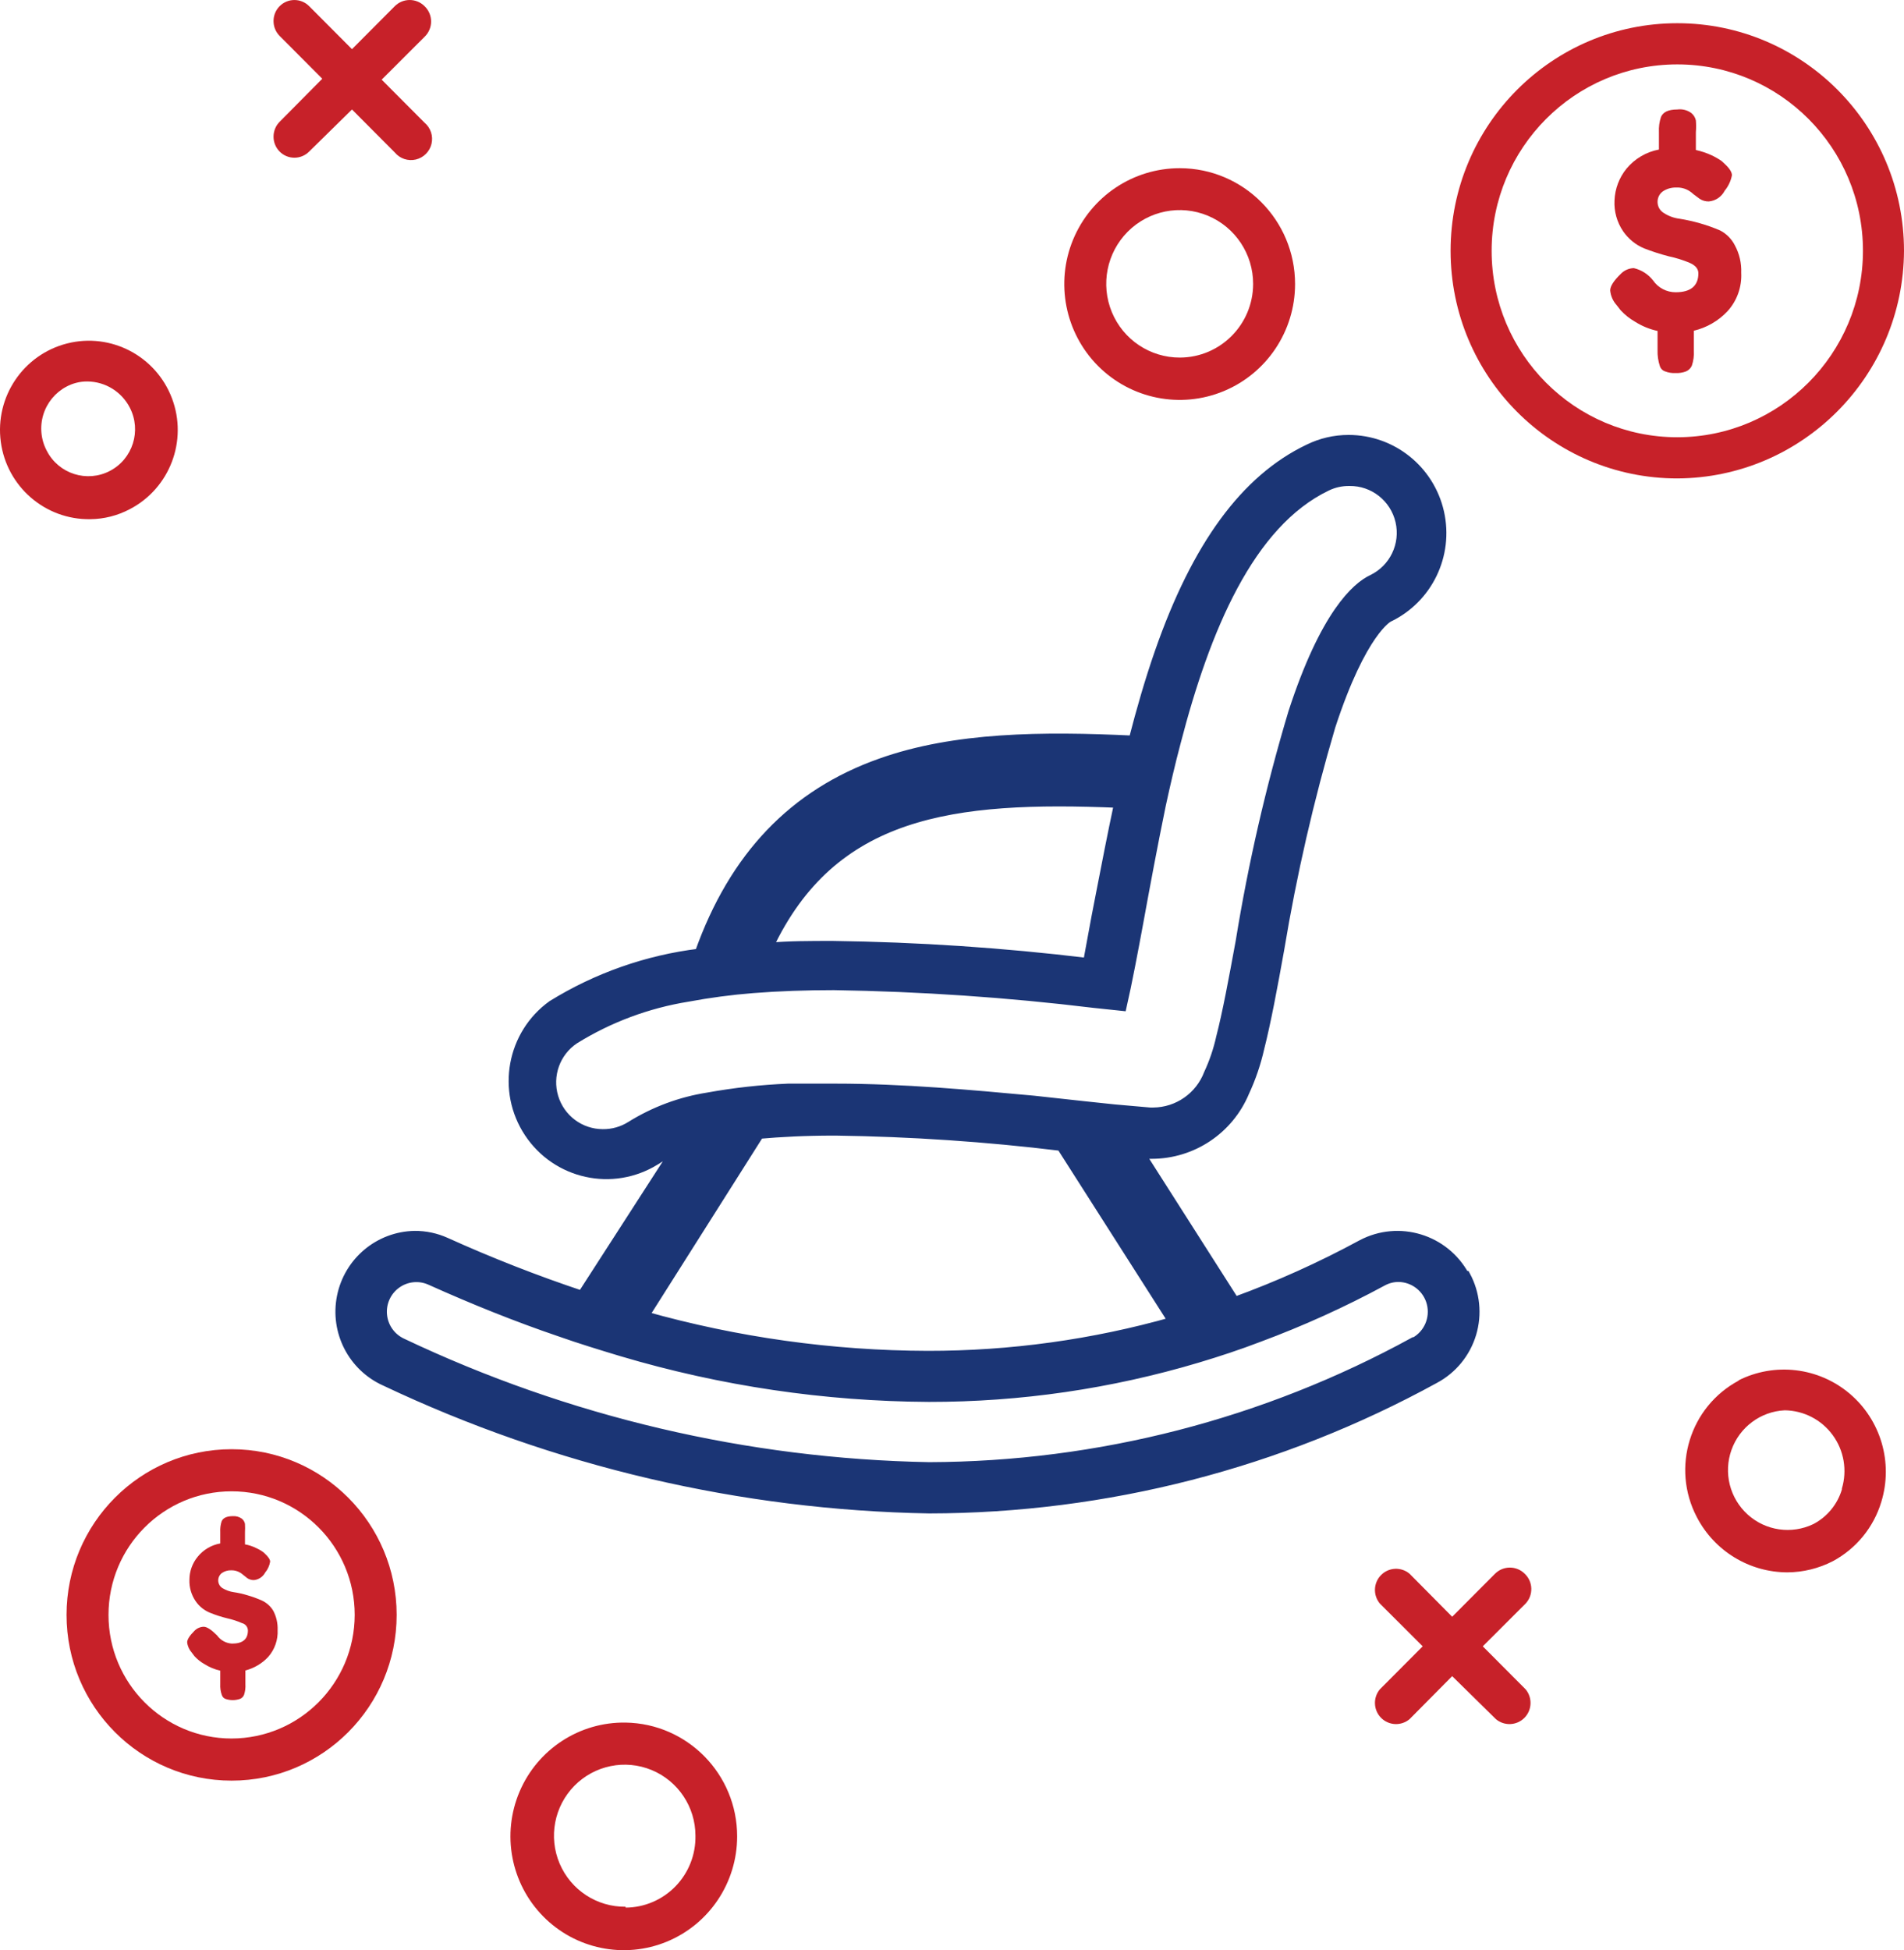 <svg xmlns="http://www.w3.org/2000/svg" width="83" height="85" viewBox="0 0 83 85" fill="none"><g clip-path="url(#clip0_404_1594)"><path fill-rule="evenodd" clip-rule="evenodd" d="M63.848 55.596C62.973 53.989 60.975 53.383 59.361 54.236C57.58 55.202 55.73 56.035 53.827 56.727L49.735 50.308H49.953H50.21C51.98 50.306 53.577 49.239 54.261 47.599C54.547 46.986 54.765 46.344 54.914 45.685C55.2 44.554 55.477 43.086 55.783 41.379C56.328 38.092 57.074 34.842 58.017 31.647C59.371 27.51 60.527 26.915 60.537 26.915C62.251 26.095 63.17 24.193 62.751 22.334C62.332 20.475 60.686 19.156 58.788 19.157C58.181 19.156 57.583 19.295 57.038 19.564C54.281 20.883 52.157 23.78 50.536 28.433C50.111 29.653 49.735 30.953 49.399 32.262C45.446 32.074 41.622 32.103 38.39 33.254C34.605 34.593 31.986 37.312 30.484 41.548C28.209 41.826 26.022 42.595 24.07 43.8C22.291 45.079 21.841 47.544 23.053 49.373C24.265 51.203 26.704 51.739 28.567 50.586C28.834 50.407 29.123 50.264 29.427 50.159L25.365 56.459C23.35 55.787 21.371 55.012 19.435 54.137C19.007 53.944 18.541 53.845 18.071 53.849C16.52 53.878 15.197 54.985 14.888 56.512C14.58 58.038 15.369 59.575 16.787 60.209C24.212 63.726 32.296 65.619 40.505 65.764C48.207 65.754 55.784 63.806 62.543 60.099C63.32 59.685 63.9 58.976 64.155 58.131C64.409 57.285 64.316 56.372 63.897 55.596H63.848ZM47.976 38.955L47.976 38.955C47.909 39.298 47.844 39.637 47.779 39.97L47.413 41.955C43.723 41.508 40.011 41.26 36.295 41.211C35.307 41.211 34.388 41.211 33.498 41.29C36.285 35.377 41.493 34.703 48.767 35.01C48.479 36.361 48.222 37.687 47.976 38.955ZM26.274 49.415C26.707 49.421 27.133 49.3 27.499 49.068C28.525 48.43 29.668 48.005 30.86 47.818C32.016 47.609 33.184 47.48 34.358 47.431H36.334H36.433C39.355 47.431 42.372 47.708 44.931 47.944H44.932L45.071 47.957L47.245 48.195L48.559 48.334L50.131 48.472H50.279C51.346 48.462 52.299 47.797 52.68 46.796C52.915 46.291 53.094 45.762 53.214 45.218C53.491 44.147 53.758 42.709 54.064 41.042C54.611 37.669 55.377 34.335 56.357 31.062C57.75 26.776 59.124 25.575 59.816 25.248C60.762 24.795 61.268 23.742 61.03 22.716C60.792 21.691 59.876 20.969 58.827 20.982C58.485 20.977 58.147 21.051 57.839 21.2C54.469 22.817 52.552 27.411 51.267 32.371C51.03 33.264 50.822 34.167 50.625 35.07C50.259 36.845 49.933 38.601 49.636 40.228C49.409 41.459 49.142 42.867 48.915 43.859L47.69 43.73C43.927 43.273 40.144 43.015 36.354 42.956C35.139 42.956 33.953 42.996 32.816 43.086C31.865 43.161 30.918 43.287 29.98 43.462C28.228 43.744 26.548 44.371 25.039 45.308C24.221 45.856 23.856 46.876 24.14 47.821C24.424 48.766 25.291 49.413 26.274 49.415ZM33.103 49.435C34.012 49.355 35.079 49.296 36.344 49.296H36.433C39.717 49.341 42.996 49.563 46.257 49.961L51.129 57.599C47.653 58.584 44.057 59.081 40.446 59.078C36.269 59.067 32.113 58.486 28.092 57.352L33.103 49.435ZM40.505 63.929C47.89 63.907 55.152 62.035 61.634 58.483H61.673C62.266 58.152 62.562 57.463 62.395 56.803C62.228 56.144 61.639 55.681 60.962 55.675C60.72 55.675 60.482 55.737 60.27 55.853C58.534 56.792 56.734 57.607 54.884 58.294C54.005 58.631 53.105 58.929 52.206 59.197C48.405 60.332 44.46 60.907 40.495 60.903C35.961 60.879 31.452 60.211 27.104 58.919C26.215 58.651 25.305 58.373 24.406 58.056C22.538 57.421 20.661 56.667 18.763 55.814C18.279 55.594 17.716 55.65 17.284 55.961C16.853 56.271 16.619 56.789 16.672 57.32C16.724 57.85 17.054 58.312 17.538 58.532C24.726 61.943 32.555 63.783 40.505 63.929Z" fill="#1B3575" stroke="#1B3575" stroke-width="0.4"></path><path d="M74.995 10.05C74.706 9.924 74.409 9.818 74.105 9.732C73.813 9.649 73.516 9.582 73.216 9.534C72.973 9.504 72.74 9.42 72.534 9.286C72.364 9.187 72.259 9.006 72.257 8.809C72.252 8.626 72.337 8.451 72.485 8.343C72.657 8.227 72.861 8.168 73.068 8.174C73.269 8.164 73.469 8.216 73.641 8.323C73.705 8.363 73.764 8.41 73.819 8.462L74.086 8.661C74.205 8.742 74.347 8.784 74.491 8.78C74.786 8.754 75.047 8.578 75.183 8.313C75.343 8.119 75.452 7.887 75.499 7.639C75.499 7.5 75.39 7.331 75.163 7.123L75.044 7.014C74.906 6.92 74.76 6.837 74.609 6.766C74.391 6.666 74.162 6.59 73.927 6.538V5.764C73.941 5.592 73.941 5.42 73.927 5.248C73.898 5.118 73.825 5.002 73.72 4.92C73.545 4.796 73.33 4.743 73.117 4.772C72.735 4.772 72.498 4.881 72.406 5.099C72.335 5.313 72.305 5.539 72.317 5.764V6.518C71.763 6.622 71.264 6.917 70.903 7.351C70.583 7.744 70.399 8.232 70.38 8.74C70.356 9.216 70.488 9.686 70.755 10.079C70.982 10.409 71.297 10.667 71.664 10.823C72.016 10.96 72.376 11.076 72.742 11.171C73.056 11.237 73.364 11.333 73.661 11.458C73.908 11.567 74.036 11.716 74.036 11.915C74.036 12.46 73.7 12.738 73.048 12.738C72.654 12.74 72.284 12.547 72.06 12.222C71.85 11.952 71.553 11.762 71.22 11.686C71.002 11.693 70.796 11.785 70.647 11.944C70.34 12.242 70.192 12.48 70.192 12.659C70.214 12.895 70.311 13.117 70.469 13.294L70.647 13.522C70.828 13.718 71.037 13.886 71.269 14.018C71.572 14.211 71.906 14.349 72.257 14.425V15.268C72.25 15.5 72.284 15.732 72.356 15.952C72.391 16.067 72.48 16.156 72.593 16.19C72.735 16.244 72.887 16.267 73.038 16.26C73.193 16.267 73.347 16.244 73.493 16.19C73.607 16.143 73.698 16.055 73.75 15.942C73.822 15.729 73.853 15.503 73.839 15.278V14.415C74.397 14.282 74.905 13.989 75.301 13.571C75.72 13.113 75.937 12.505 75.904 11.885C75.92 11.47 75.825 11.059 75.627 10.694C75.488 10.419 75.267 10.194 74.995 10.05Z" fill="#C72129"></path><path d="M11.42 69.762C11.218 69.671 11.01 69.595 10.797 69.534C10.597 69.472 10.392 69.426 10.185 69.395C10.017 69.371 9.856 69.314 9.71 69.227C9.59 69.157 9.515 69.029 9.513 68.889C9.511 68.761 9.57 68.64 9.671 68.562C9.79 68.48 9.932 68.439 10.076 68.443C10.219 68.438 10.36 68.476 10.481 68.552C10.523 68.579 10.563 68.608 10.6 68.641L10.787 68.79C10.873 68.844 10.973 68.872 11.074 68.869C11.28 68.848 11.461 68.725 11.558 68.542C11.672 68.406 11.747 68.241 11.776 68.066C11.776 67.973 11.697 67.854 11.539 67.709L11.46 67.639C11.366 67.573 11.267 67.517 11.163 67.471C11.01 67.396 10.847 67.342 10.679 67.312V66.786C10.686 66.664 10.686 66.541 10.679 66.419C10.662 66.329 10.613 66.247 10.54 66.191C10.428 66.112 10.292 66.074 10.155 66.082C9.888 66.082 9.72 66.161 9.661 66.31C9.613 66.46 9.593 66.618 9.602 66.776V67.272C9.212 67.341 8.861 67.549 8.613 67.858C8.385 68.138 8.259 68.488 8.258 68.85C8.245 69.181 8.338 69.508 8.524 69.782C8.682 70.015 8.906 70.195 9.167 70.298C9.408 70.395 9.655 70.475 9.908 70.536C10.128 70.585 10.343 70.654 10.55 70.745C10.697 70.78 10.803 70.91 10.807 71.062C10.807 71.449 10.58 71.637 10.116 71.637C9.855 71.625 9.615 71.493 9.463 71.28C9.216 71.032 9.018 70.903 8.88 70.903C8.727 70.907 8.581 70.971 8.475 71.082C8.267 71.29 8.159 71.459 8.159 71.578C8.176 71.744 8.245 71.9 8.356 72.024L8.475 72.183C8.601 72.321 8.748 72.438 8.91 72.53C9.123 72.664 9.357 72.761 9.602 72.818V73.403C9.593 73.565 9.616 73.727 9.671 73.879C9.695 73.957 9.753 74.019 9.829 74.048C10.034 74.118 10.256 74.118 10.461 74.048C10.543 74.016 10.607 73.951 10.639 73.87C10.688 73.719 10.708 73.561 10.698 73.403V72.808C11.076 72.71 11.419 72.507 11.687 72.223C11.975 71.899 12.124 71.475 12.102 71.042C12.113 70.753 12.048 70.465 11.914 70.209C11.798 70.013 11.626 69.858 11.42 69.762Z" fill="#C72129"></path><path fill-rule="evenodd" clip-rule="evenodd" d="M73.118 1.012C78.576 1.012 83 5.453 83 10.932C82.973 16.4 78.564 20.826 73.118 20.853C67.659 20.853 63.235 16.412 63.235 10.932C63.235 5.453 67.659 1.012 73.118 1.012ZM65.024 10.932C65.024 15.42 68.647 19.058 73.118 19.058C77.585 19.052 81.206 15.418 81.211 10.932C81.211 6.445 77.588 2.807 73.118 2.807C68.647 2.807 65.024 6.445 65.024 10.932Z" fill="#C72129"></path><path fill-rule="evenodd" clip-rule="evenodd" d="M2.901 70.387C2.901 66.399 6.122 63.165 10.096 63.165C14.069 63.165 17.291 66.399 17.291 70.387C17.291 74.376 14.069 77.61 10.096 77.61C6.122 77.61 2.901 74.376 2.901 70.387ZM4.73 70.387C4.73 73.362 7.132 75.774 10.096 75.774C13.057 75.769 15.457 73.36 15.462 70.387C15.462 67.412 13.06 65 10.096 65C7.132 65 4.73 67.412 4.73 70.387Z" fill="#C72129"></path><path fill-rule="evenodd" clip-rule="evenodd" d="M46.78 10.442C47.562 8.555 49.399 7.327 51.435 7.331C54.209 7.337 56.455 9.596 56.455 12.381C56.455 14.424 55.228 16.266 53.348 17.047C51.467 17.828 49.302 17.394 47.864 15.948C46.427 14.502 45.999 12.328 46.78 10.442ZM48.469 13.606C48.967 14.808 50.138 15.589 51.435 15.585C53.196 15.58 54.621 14.148 54.627 12.381C54.631 11.079 53.852 9.903 52.655 9.403C51.458 8.903 50.078 9.178 49.161 10.098C48.244 11.019 47.971 12.404 48.469 13.606Z" fill="#C72129"></path><path fill-rule="evenodd" clip-rule="evenodd" d="M22.651 78.086C23.441 76.235 25.267 75.047 27.272 75.08C29.97 75.123 32.135 77.331 32.134 80.04C32.134 82.053 30.921 83.867 29.065 84.63C27.209 85.393 25.078 84.954 23.671 83.519C22.264 82.083 21.861 79.937 22.651 78.086ZM24.395 81.223C24.885 82.378 26.021 83.122 27.272 83.106V83.145C28.091 83.14 28.875 82.806 29.447 82.216C30.019 81.627 30.332 80.833 30.316 80.01C30.316 78.755 29.56 77.624 28.403 77.147C27.246 76.67 25.917 76.943 25.038 77.836C24.16 78.73 23.905 80.067 24.395 81.223Z" fill="#C72129"></path><path d="M66.466 68.592C66.108 68.235 65.53 68.235 65.172 68.592L63.304 70.467L61.446 68.592C61.081 68.285 60.543 68.309 60.207 68.647C59.87 68.985 59.846 69.525 60.151 69.891L62.019 71.756L60.151 73.631C59.846 73.998 59.87 74.538 60.207 74.876C60.543 75.213 61.081 75.237 61.446 74.931L63.304 73.056L65.211 74.931C65.576 75.237 66.114 75.213 66.451 74.876C66.787 74.538 66.811 73.998 66.506 73.631L64.638 71.756L66.506 69.891C66.851 69.521 66.833 68.94 66.466 68.592Z" fill="#C72129"></path><path d="M18.506 0.268C18.148 -0.089 17.57 -0.089 17.211 0.268L15.344 2.143L13.476 0.268C13.121 -0.088 12.546 -0.088 12.191 0.268C11.835 0.627 11.835 1.208 12.191 1.567L14.049 3.432L12.191 5.307C11.835 5.667 11.835 6.247 12.191 6.607C12.546 6.963 13.121 6.963 13.476 6.607L15.344 4.772L17.211 6.647C17.434 6.915 17.789 7.033 18.128 6.953C18.466 6.872 18.731 6.607 18.811 6.267C18.891 5.927 18.773 5.571 18.506 5.347L16.638 3.472L18.506 1.607C18.689 1.433 18.793 1.191 18.793 0.937C18.793 0.684 18.689 0.442 18.506 0.268Z" fill="#C72129"></path><path fill-rule="evenodd" clip-rule="evenodd" d="M73.967 66.121C72.842 63.968 73.664 61.306 75.805 60.169H75.776C77.364 59.367 79.275 59.594 80.634 60.745C81.992 61.897 82.534 63.751 82.012 65.457C81.679 66.568 80.917 67.5 79.897 68.046C79.285 68.361 78.608 68.528 77.92 68.532C76.258 68.531 74.734 67.602 73.967 66.121ZM79.047 66.429C79.648 66.115 80.097 65.572 80.292 64.921V64.881C80.531 64.085 80.384 63.223 79.894 62.552C79.405 61.881 78.63 61.48 77.802 61.469C76.75 61.519 75.833 62.202 75.479 63.197C75.124 64.192 75.404 65.304 76.185 66.012C76.967 66.72 78.097 66.885 79.047 66.429Z" fill="#C72129"></path><path fill-rule="evenodd" clip-rule="evenodd" d="M7.496 17.359C8.194 19.205 7.404 21.283 5.659 22.192C5.128 22.473 4.539 22.623 3.939 22.629C1.972 22.662 0.293 21.21 0.034 19.253C-0.225 17.296 1.018 15.454 2.925 14.97C4.831 14.486 6.797 15.514 7.496 17.359ZM1.887 18.077C1.728 18.602 1.783 19.169 2.042 19.653C2.56 20.655 3.79 21.046 4.789 20.526C5.788 20.005 6.177 18.77 5.659 17.768C5.302 17.072 4.59 16.633 3.811 16.627C3.49 16.623 3.174 16.702 2.891 16.855C2.408 17.112 2.047 17.552 1.887 18.077Z" fill="#C72129"></path></g><defs><clipPath id="clip0_404_1594"><rect width="83" height="85" fill="white"></rect></clipPath></defs></svg>
